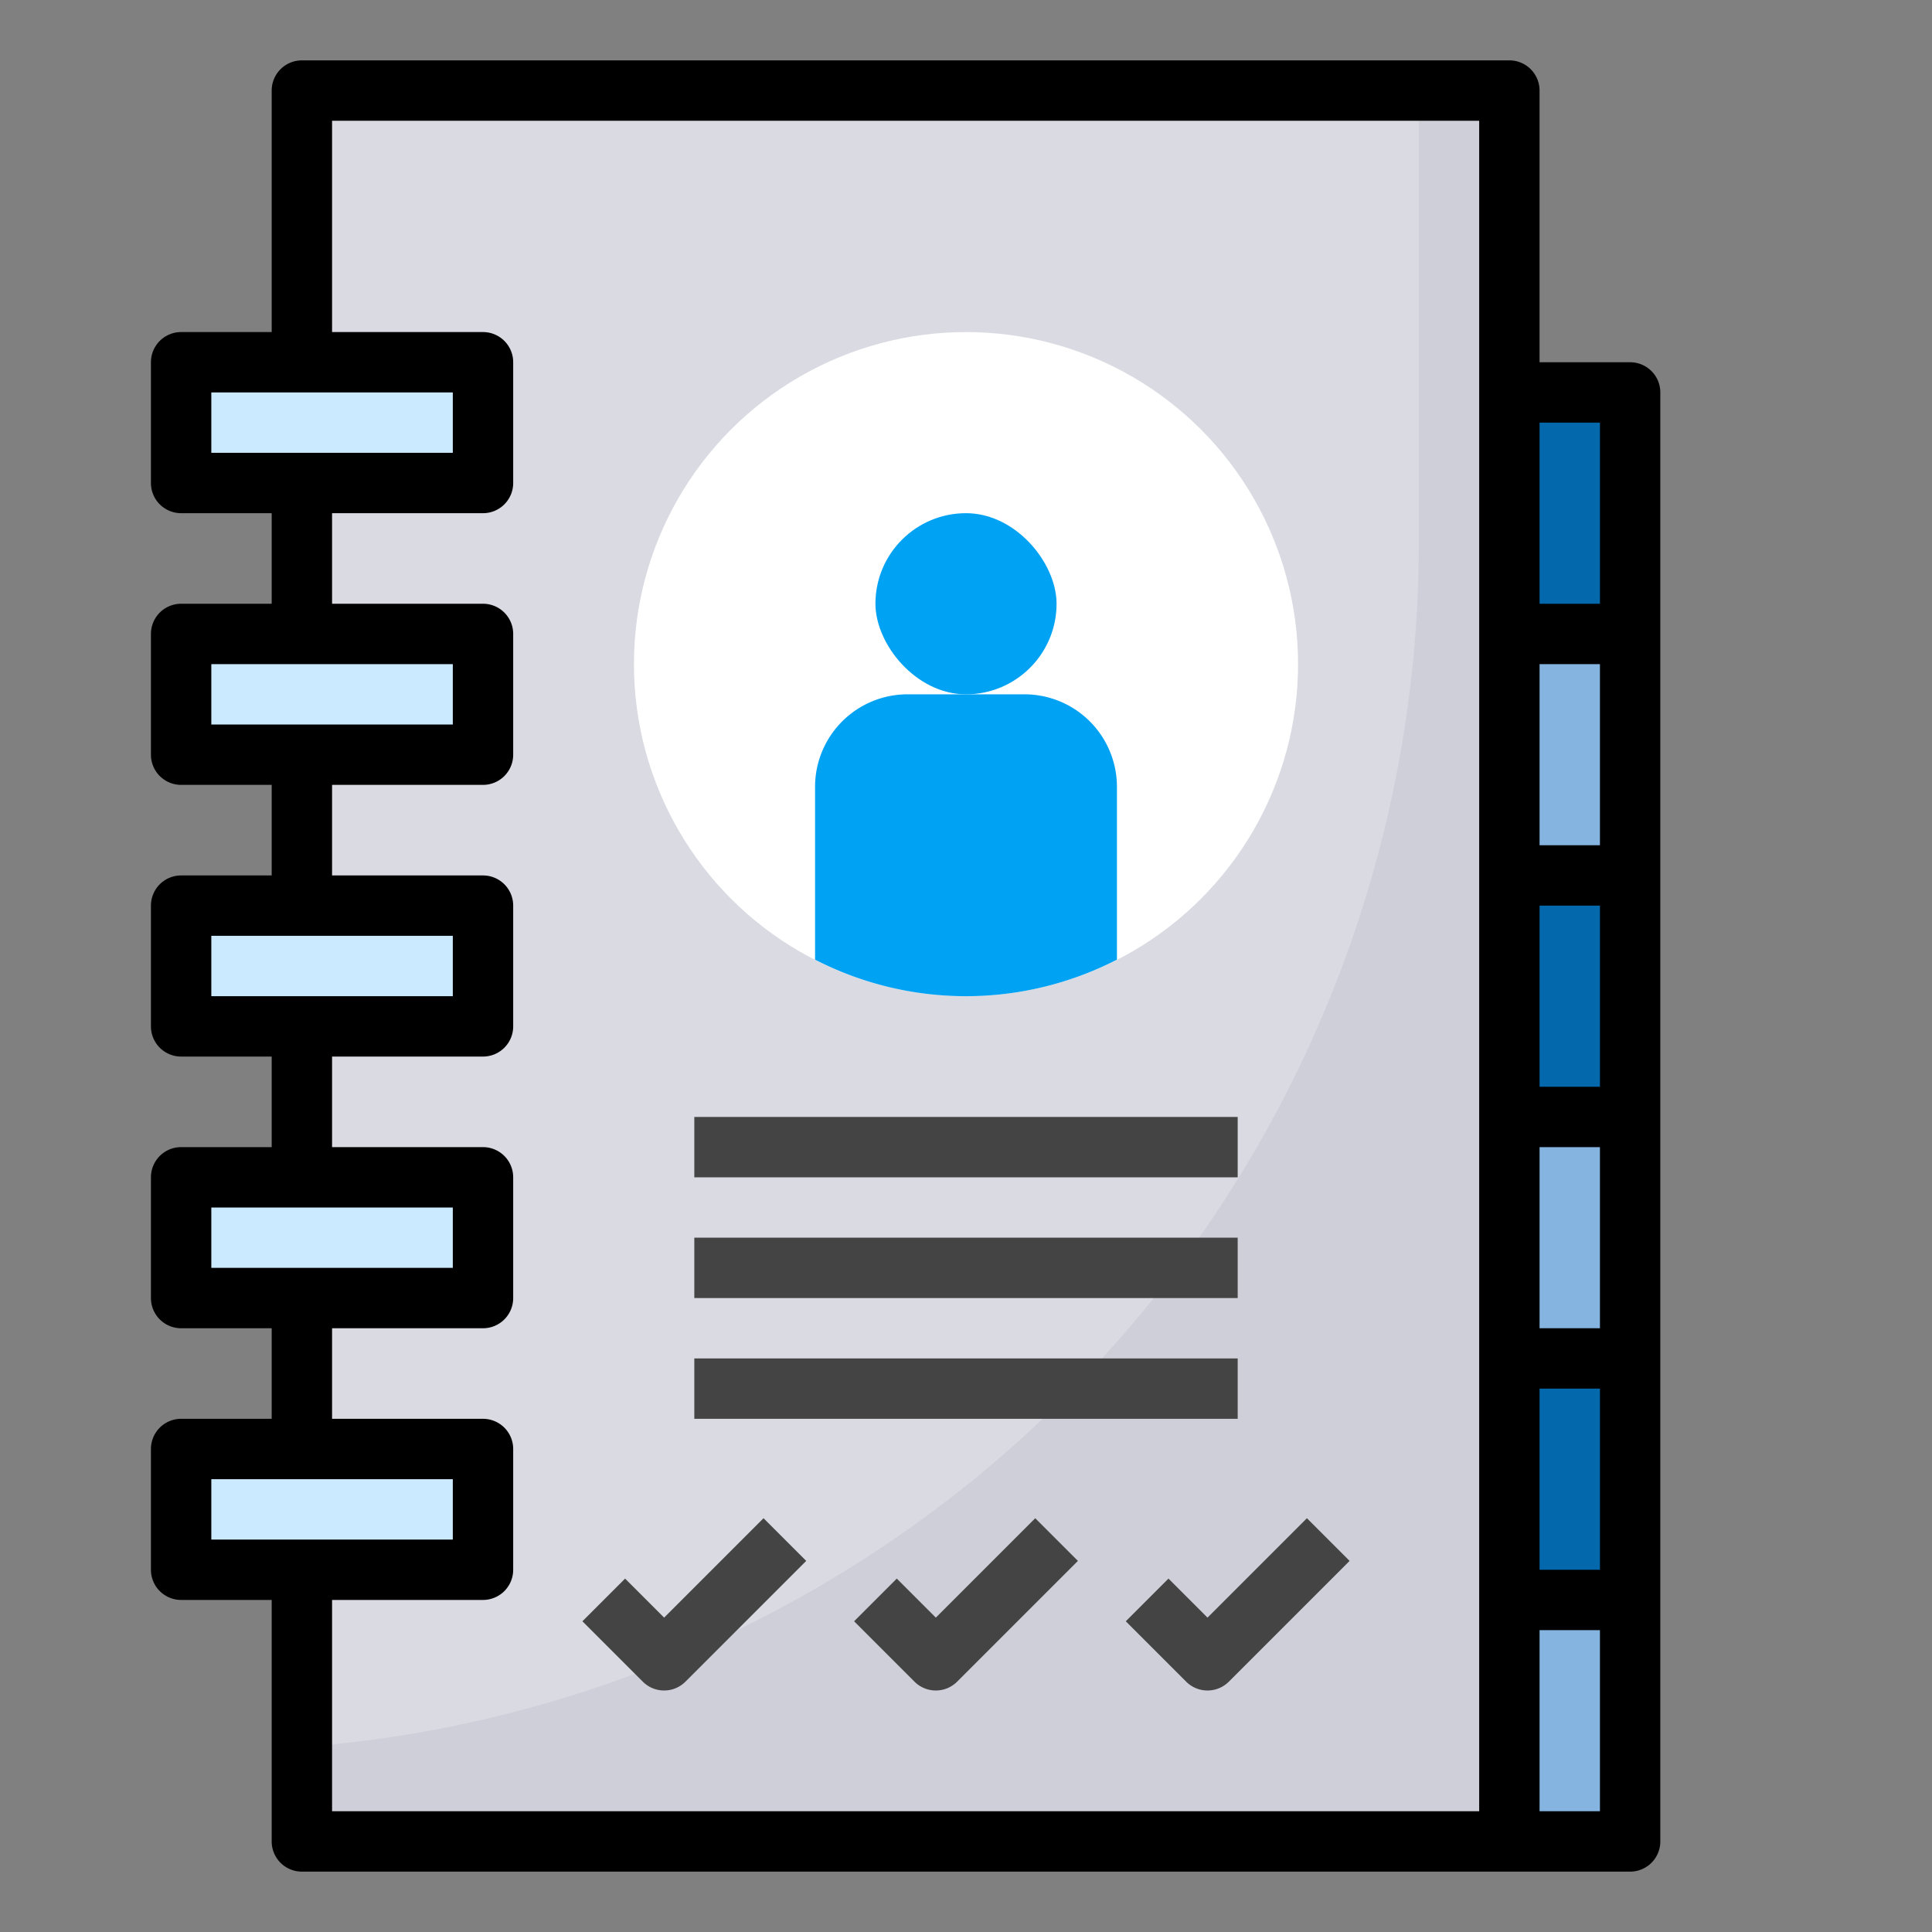<svg viewBox="0 0 64 64" xmlns="http://www.w3.org/2000/svg"><rect x="0" y="0" width="64" height="64" fill="#808080" stroke="none"/><path d="M49 53h5v8h-5z" fill="#85b4e0" class="fill-85b4e0"></path><path d="M49 45h5v8h-5z" fill="#0468ad" class="fill-0468ad"></path><path d="M49 37h5v8h-5z" fill="#85b4e0" class="fill-85b4e0"></path><path d="M49 29h5v8h-5z" fill="#0468ad" class="fill-0468ad"></path><path d="M49 21h5v8h-5z" fill="#85b4e0" class="fill-85b4e0"></path><path d="M49 13h5v8h-5z" fill="#0468ad" class="fill-0468ad"></path><path d="M10 3h40v58H10z" fill="#d9dae2" class="fill-d9dae2"></path><path d="M47 18V3h3v58H10v-3.124A39.993 39.993 0 0 0 47 18Z" fill="#cfcfd9" class="fill-cfcfd9"></path><circle cx="32" cy="22" r="11" fill="#ffffff" class="fill-ffffff"></circle><rect height="6" rx="3" ry="3" width="6" x="29" y="17" fill="#00a2f3" class="fill-027de5"></rect><path d="M33.935 23h-3.87A3.065 3.065 0 0 0 27 26.065v5.725a10.936 10.936 0 0 0 10 0v-5.725A3.065 3.065 0 0 0 33.935 23Z" fill="#00a2f3" class="fill-027de5"></path><path d="M6 12h10v4H6zM6 21h10v4H6zM6 30h10v4H6zM6 39h10v4H6zM6 48h10v4H6z" fill="#cceaff" class="fill-cceaff"></path><path d="M23 37h18v2H23zM23 41h18v2H23zM23 45h18v2H23zM22 56a1 1 0 0 1-.707-.293l-2-2 1.414-1.414L22 53.586l3.293-3.293 1.414 1.414-4 4A1 1 0 0 1 22 56ZM31 56a1 1 0 0 1-.707-.293l-2-2 1.414-1.414L31 53.586l3.293-3.293 1.414 1.414-4 4A1 1 0 0 1 31 56ZM40 56a1 1 0 0 1-.707-.293l-2-2 1.414-1.414L40 53.586l3.293-3.293 1.414 1.414-4 4A1 1 0 0 1 40 56Z" fill="#444444" class="fill-444444"></path><path d="M54 12h-3V3a1 1 0 0 0-1-1H10a1 1 0 0 0-1 1v8H6a1 1 0 0 0-1 1v4a1 1 0 0 0 1 1h3v3H6a1 1 0 0 0-1 1v4a1 1 0 0 0 1 1h3v3H6a1 1 0 0 0-1 1v4a1 1 0 0 0 1 1h3v3H6a1 1 0 0 0-1 1v4a1 1 0 0 0 1 1h3v3H6a1 1 0 0 0-1 1v4a1 1 0 0 0 1 1h3v8a1 1 0 0 0 1 1h44a1 1 0 0 0 1-1V13a1 1 0 0 0-1-1ZM7 15v-2h8v2Zm0 9v-2h8v2Zm0 9v-2h8v2Zm0 9v-2h8v2Zm0 7h8v2H7Zm42 11H11v-7h5a1 1 0 0 0 1-1v-4a1 1 0 0 0-1-1h-5v-3h5a1 1 0 0 0 1-1v-4a1 1 0 0 0-1-1h-5v-3h5a1 1 0 0 0 1-1v-4a1 1 0 0 0-1-1h-5v-3h5a1 1 0 0 0 1-1v-4a1 1 0 0 0-1-1h-5v-3h5a1 1 0 0 0 1-1v-4a1 1 0 0 0-1-1h-5V4h38Zm4 0h-2v-6h2Zm0-8h-2v-6h2Zm0-8h-2v-6h2Zm0-8h-2v-6h2Zm0-8h-2v-6h2Zm0-8h-2v-6h2Z" fill="#000000" class="fill-000000"></path></svg>